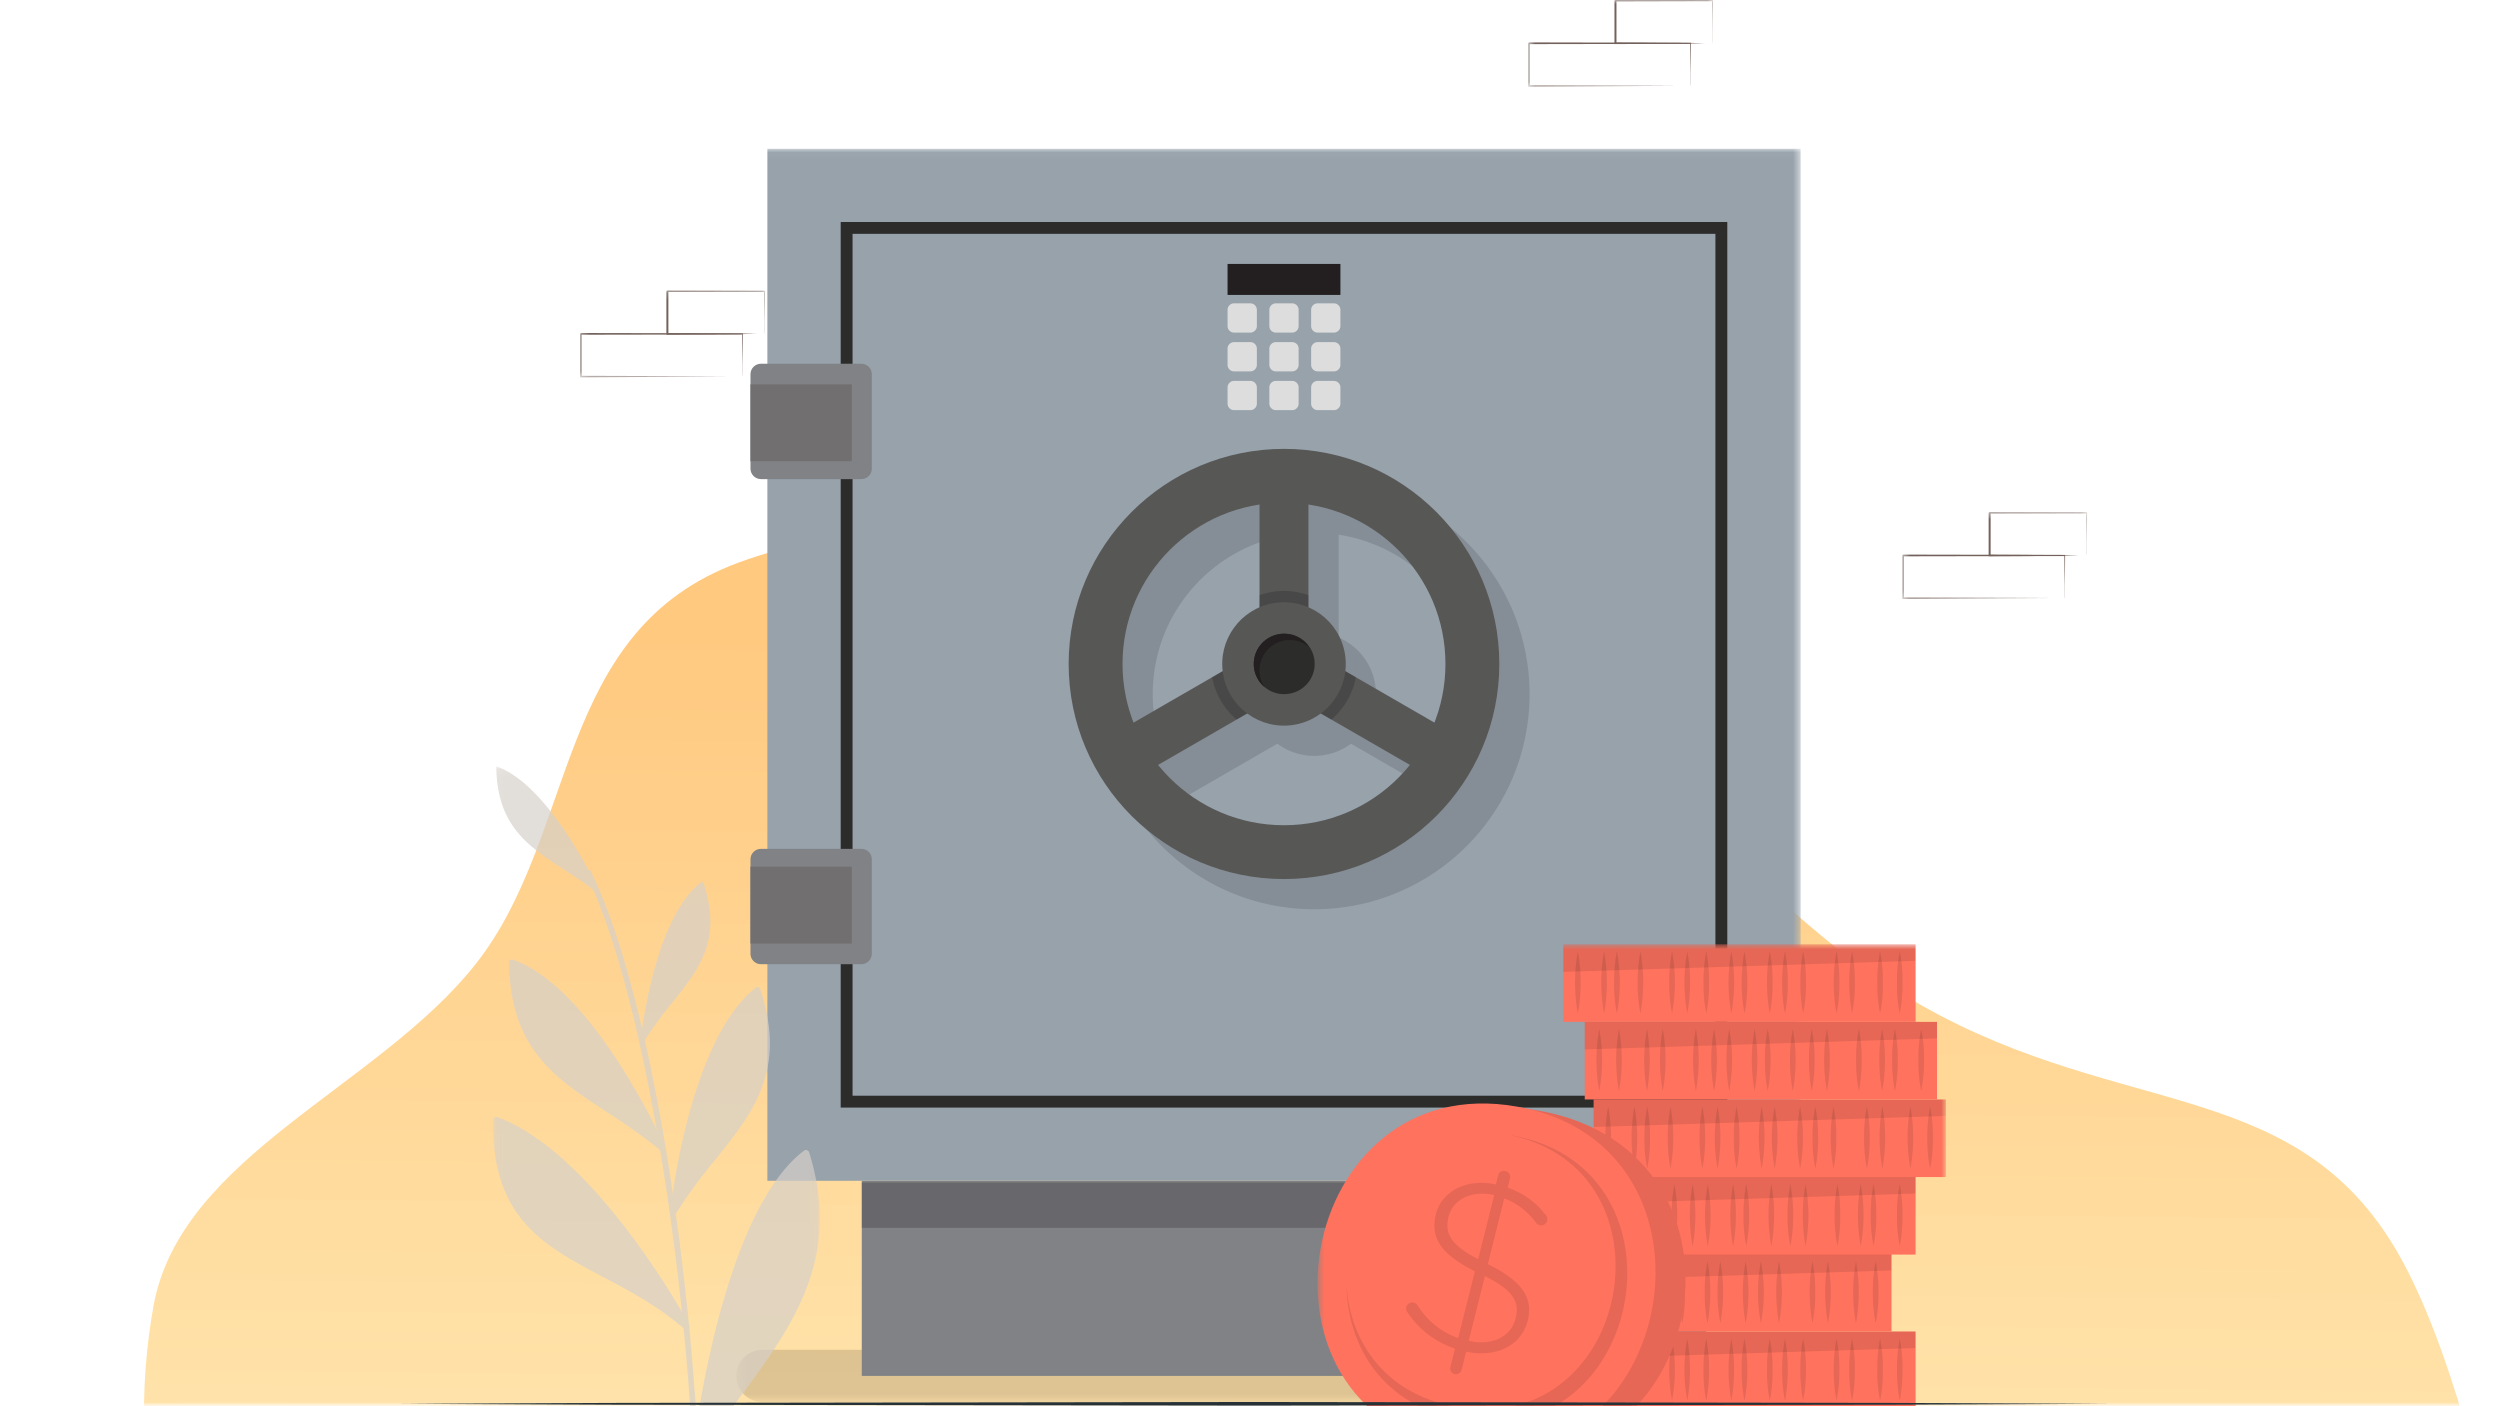 <svg width="320" height="180" fill="none" xmlns="http://www.w3.org/2000/svg"><g clip-path="url(#a)"><mask id="b" style="mask-type:luminance" maskUnits="userSpaceOnUse" x="0" y="0" width="320" height="180"><path d="M320 0H0v180h320V0Z" fill="#fff"/></mask><g mask="url(#b)"><mask id="c" style="mask-type:luminance" maskUnits="userSpaceOnUse" x="0" y="0" width="320" height="180"><path d="M320 0H0v180h320V0Z" fill="#fff"/></mask><g mask="url(#c)"><path fill-rule="evenodd" clip-rule="evenodd" d="M328.977 246.488c-4.689 23.454-9.402 34.064-28.053 51.513-18.877 17.668-56.935 24.154-91.606 16.992-33.717-6.966-51.825-37.847-82.519-52.96-27.261-13.421-64.305-11.032-85.408-29.715-21.31-18.867-25.471-44.327-21.743-65.146 3.441-19.202 28.841-28.026 41.272-43.819 13.101-16.65 10.015-42.669 33.622-51.343 23.911-8.788 58.427-3.644 87.095 6.982 26.667 9.882 38.303 33.736 61.759 48.177 26.427 16.273 49.456 9.998 63.01 32.321 13.273 21.862 22.521 83.126 18.336 104.064l4.235-17.066Z" fill="url(#d)"/></g></g><mask id="e" style="mask-type:luminance" maskUnits="userSpaceOnUse" x="74" y="37" width="24" height="12"><path d="M97.897 37.174H74.25V48.31h23.648V37.174Z" fill="#fff"/></mask><g mask="url(#e)" fill="#73625C"><path d="M95.024 48.212v-1.455c0-.93-.023-2.325-.037-4.013l.065.066-20.7.037c.046-.047-.108.102.102-.107v5.482l-.103-.117 14.73.047 4.348.028h.046l-4.324.028-14.8.102h-.102v-5.58c.21-.209.056-.06.107-.106l20.663.041h.065v.066c0 1.724-.028 3.096-.037 4.05v1.33a.815.815 0 0 1-.023.101Z"/><path d="M97.828 42.74a.373.373 0 0 1 0-.102v-1.386c0-.963 0-2.325-.042-3.98l.08.074-12.42.033.107-.107v5.463l-.144-.102 8.88.051 2.59.028h.949a1.884 1.884 0 0 1-.228 0h-.679l-2.576.079-8.95.051h-.098v-5.561l.107-.107 12.42.033h.074v.074c0 1.683-.033 3.055-.042 4.022v1.083c0 .117-.014.237-.028.354Z"/></g><mask id="f" style="mask-type:luminance" maskUnits="userSpaceOnUse" x="243" y="65" width="25" height="12"><path d="M267.145 65.537h-23.648v11.136h23.648V65.537Z" fill="#fff"/></mask><g mask="url(#f)" fill="#73625C"><path d="M264.272 76.576V75.12c0-.93-.023-2.325-.037-4.013l.065.066-20.701.037c.047-.047-.107.102.103-.107v5.482l-.103-.116 14.731.046 4.347.028h.047l-4.325.028-14.8.102h-.102v-5.58c.209-.209.056-.06.107-.106l20.663.041h.065v.066c0 1.725-.028 3.096-.037 4.05v1.33a.935.935 0 0 1-.023.102Z"/><path d="M267.076 71.103a.35.35 0 0 1 0-.102v-1.386c0-.962 0-2.325-.042-3.98l.079.074-12.419.033.107-.107v5.463l-.144-.102 8.88.051 2.59.028h.949a1.845 1.845 0 0 1-.228 0h-.679l-2.576.079-8.95.051h-.098v-5.56l.107-.108 12.419.033h.075v.074c0 1.683-.033 3.055-.042 4.022v1.084c0 .116-.014.237-.028.353Z"/></g><mask id="g" style="mask-type:luminance" maskUnits="userSpaceOnUse" x="195" y="-1" width="25" height="13"><path d="M219.253-.023h-23.649v11.136h23.649V-.023Z" fill="#fff"/></mask><g mask="url(#g)" fill="#73625C"><path d="M216.379 11.015V9.56c0-.93-.023-2.325-.037-4.013l.065.065-20.7.037c.046-.046-.107.103.102-.107v5.482l-.102-.116 14.73.047 4.347.027h.047l-4.324.028-14.8.103h-.103v-5.58c.21-.21.056-.06.107-.107l20.664.042h.065v.065c0 1.725-.028 3.097-.037 4.05v1.33a.753.753 0 0 1-.024.102Z"/><path d="M219.183 5.542a.437.437 0 0 1 0-.102V4.054c0-.962 0-2.324-.042-3.98l.079.075-12.419.032.107-.107v5.464l-.144-.103 8.881.052 2.59.027h.948a1.865 1.865 0 0 1-.228 0h-.678l-2.576.08-8.951.05h-.098V.085l.107-.107 12.42.032h.074v.075c0 1.683-.033 3.054-.042 4.022v1.083c0 .116-.014.237-.028.353Z"/></g><mask id="h" style="mask-type:luminance" maskUnits="userSpaceOnUse" x="94" y="19" width="137" height="161"><path d="M230.477 19.04H94.241v160.414h136.236V19.04Z" fill="#fff"/></mask><g mask="url(#h)"><path opacity=".15" d="M227.136 172.778H97.582a3.339 3.339 0 0 0-3.34 3.337v.002a3.339 3.339 0 0 0 3.34 3.337h129.554a3.34 3.34 0 0 0 3.341-3.337v-.002a3.34 3.34 0 0 0-3.341-3.337Z" fill="#231F20"/><path d="M218.394 151.142H110.306v24.973h108.088v-24.973Z" fill="#808285"/><path opacity=".25" d="M218.394 151.357H110.306v5.807h108.088v-5.807Z" fill="#231F20"/><path d="M230.478 19.04H98.225v132.102h132.253V19.04Z" fill="#97A2AB"/><path d="M221.094 28.415H107.609V141.77h113.485V28.415Z" fill="#2C2C2B"/><path d="M219.573 29.932H109.128V140.25h110.445V29.931Z" fill="#97A2AB"/><path opacity=".15" d="M168.222 61.323c-15.222 0-27.563 12.325-27.563 27.53 0 15.207 12.339 27.532 27.563 27.532 15.224 0 27.562-12.325 27.562-27.531s-12.338-27.531-27.562-27.531Zm20.668 27.53c0 2.652-.506 5.18-1.417 7.51l-10.054-5.81-1.348-.778a7.896 7.896 0 0 0-4.722-8.173V68.446c9.93 1.508 17.539 10.07 17.539 20.409h.002Zm-23.8-20.408v13.158a7.9 7.9 0 0 0-4.721 8.172l-1.347.779-10.054 5.81a20.553 20.553 0 0 1-1.417-7.51c0-10.34 7.609-18.903 17.539-20.409Zm3.13 41.055c-6.516 0-12.326-3.015-16.115-7.722l10.054-5.806 1.344-.777a7.883 7.883 0 0 0 4.714 1.557c1.766 0 3.4-.579 4.715-1.557l1.343.777 10.055 5.806c-3.788 4.707-9.597 7.722-16.115 7.722h.005Z" fill="#231F20"/><path d="M167.482 62.217h-6.262v17.665h6.262V62.217ZM185.656 93.68l-3.14 5.413-12.105-6.99-3.205-1.852 3.135-5.418 3.209 1.854 12.106 6.993ZM161.496 90.25l-3.205 1.853-12.105 6.99-3.139-5.413 12.105-6.993 3.21-1.854 3.134 5.418Z" fill="#575755"/><path opacity=".25" d="m158.363 84.833 3.134 5.418-3.205 1.852a9.305 9.305 0 0 1-3.139-5.416l3.21-1.854ZM167.482 79.882h-6.262v-3.701a9.239 9.239 0 0 1 3.129-.54c1.1 0 2.151.189 3.131.54v3.701h.002ZM173.55 86.687a9.307 9.307 0 0 1-3.139 5.416l-3.205-1.852 3.135-5.418 3.209 1.854Z" fill="#231F20"/><path d="M165.619 92.778c4.309-.699 7.236-4.755 6.537-9.06-.7-4.304-4.761-7.228-9.07-6.529-4.31.7-7.237 4.755-6.537 9.06.699 4.304 4.76 7.228 9.07 6.53Z" fill="#575755"/><path d="M164.35 57.456c-15.221 0-27.562 12.325-27.562 27.531 0 15.207 12.339 27.531 27.562 27.531 15.224 0 27.563-12.324 27.563-27.53 0-15.207-12.339-27.532-27.563-27.532Zm0 48.175c-11.413 0-20.667-9.243-20.667-20.644 0-11.4 9.254-20.644 20.667-20.644 11.415 0 20.669 9.243 20.669 20.644 0 11.401-9.254 20.644-20.669 20.644Z" fill="#575755"/><path d="M164.972 88.8a3.867 3.867 0 1 0-1.24-7.633 3.866 3.866 0 1 0 1.24 7.633Z" fill="#2C2C2B"/><path d="M161.22 85.802a3.87 3.87 0 0 1 6.342-2.977 3.871 3.871 0 0 0-3.209-1.704 3.87 3.87 0 0 0-3.872 3.866c0 1.198.547 2.269 1.401 2.977a3.852 3.852 0 0 1-.662-2.162ZM171.574 33.785h-14.447v3.97h14.447v-3.97Z" fill="#231F20"/><path d="M160.042 38.827h-2.079a.836.836 0 0 0-.836.835v2.076c0 .462.374.835.836.835h2.079a.835.835 0 0 0 .836-.835v-2.076a.836.836 0 0 0-.836-.835ZM165.39 38.827h-2.078a.836.836 0 0 0-.836.835v2.076c0 .462.374.835.836.835h2.078a.835.835 0 0 0 .836-.835v-2.076a.836.836 0 0 0-.836-.835ZM170.737 38.827h-2.076a.836.836 0 0 0-.837.835v2.076c0 .462.375.835.837.835h2.076a.836.836 0 0 0 .836-.835v-2.076a.836.836 0 0 0-.836-.835ZM160.042 43.791h-2.079a.835.835 0 0 0-.836.836v2.076c0 .46.374.835.836.835h2.079a.836.836 0 0 0 .836-.835v-2.076a.835.835 0 0 0-.836-.836ZM165.39 43.791h-2.078a.835.835 0 0 0-.836.836v2.076c0 .46.374.835.836.835h2.078a.836.836 0 0 0 .836-.835v-2.076a.835.835 0 0 0-.836-.836ZM170.737 43.791h-2.076a.836.836 0 0 0-.837.836v2.076c0 .46.375.835.837.835h2.076a.836.836 0 0 0 .836-.835v-2.076a.836.836 0 0 0-.836-.836ZM160.042 48.754h-2.079a.836.836 0 0 0-.836.835v2.076c0 .462.374.835.836.835h2.079a.835.835 0 0 0 .836-.835V49.59a.836.836 0 0 0-.836-.835ZM165.39 48.754h-2.078a.836.836 0 0 0-.836.835v2.076c0 .462.374.835.836.835h2.078a.835.835 0 0 0 .836-.835V49.59a.836.836 0 0 0-.836-.835ZM170.737 48.754h-2.076a.837.837 0 0 0-.837.835v2.076c0 .462.375.835.837.835h2.076a.836.836 0 0 0 .836-.835V49.59a.836.836 0 0 0-.836-.835Z" fill="#DDD"/><path d="M110.25 46.558H97.403c-.74 0-1.342.6-1.342 1.34v12.087c0 .74.601 1.34 1.342 1.34h12.847c.741 0 1.341-.6 1.341-1.34V47.898c0-.74-.6-1.34-1.341-1.34Z" fill="#808285"/><path d="M109.037 49.2H96.061v9.834h12.976V49.2Z" fill="#716F70"/><path d="M110.25 108.651H97.403c-.74 0-1.342.601-1.342 1.341v12.087c0 .74.601 1.34 1.342 1.34h12.847c.741 0 1.341-.6 1.341-1.34v-12.087c0-.74-.6-1.341-1.341-1.341Z" fill="#808285"/><path d="M109.037 110.94H96.061v9.834h12.976v-9.834Z" fill="#716F70"/></g><mask id="i" style="mask-type:luminance" maskUnits="userSpaceOnUse" x="63" y="98" width="42" height="102"><path d="M63.088 98.085h41.848v101.828H63.088V98.085Z" fill="#fff"/></mask><g style="mix-blend-mode:multiply" opacity=".7" fill="#D6D0C9" mask="url(#i)"><path d="M89.603 199.913c.643-22.647-4.636-69.533-14.082-88.604l-.623.308c9.09 18.314 14.684 65.439 13.984 88.275l.72.021Z"/><path d="M86.107 155.327s2.315-21.925 10.86-28.649c4.579 13.84-4.805 18.608-10.86 28.649Z"/><path d="M86.107 155.677a.346.346 0 0 0 .3-.168 63.579 63.579 0 0 1 5.119-7.025c4.943-6.177 9.215-11.52 5.775-21.911a.35.35 0 0 0-.545-.169c-8.565 6.745-10.894 27.99-10.985 28.895a.337.337 0 0 0 .231.364l.105.014Zm10.684-28.403c3.027 9.711-1.077 14.843-5.818 20.768-1.447 1.809-2.936 3.667-4.314 5.763.672-5.02 3.398-20.747 10.132-26.531ZM84.84 147.018s-9.089-20.27-19.325-23.839c.14 14.563 10.355 16.309 19.326 23.839Z"/><path d="M84.841 147.369a.349.349 0 0 0 .35-.337.383.383 0 0 0-.035-.154c-.37-.834-9.243-20.452-19.522-24.049a.35.35 0 0 0-.321.041.368.368 0 0 0-.147.288c.098 11.071 5.887 14.857 12.586 19.233a69.274 69.274 0 0 1 6.845 4.907c.07.05.16.078.245.071ZM65.873 123.67c8.265 3.323 15.774 17.585 17.99 22.114-1.908-1.486-3.838-2.748-5.719-3.975-6.433-4.207-11.998-7.839-12.27-18.139ZM89.05 186.184s3.496-30.5 14.109-38.563c5.315 17.059-6.481 26.405-14.11 38.563Z"/><path d="M89.05 186.612c.147 0 .287-.07.364-.196 1.629-2.602 3.496-5.105 5.265-7.523 6.754-9.157 13.131-17.796 8.893-31.391a.43.43 0 0 0-.279-.281.435.435 0 0 0-.392.071c-10.628 8.07-14.13 37.588-14.277 38.843a.435.435 0 0 0 .286.456.45.45 0 0 0 .14.021Zm13.886-38.248c3.734 12.831-2.426 21.182-8.943 30.017-1.398 1.935-2.894 3.919-4.265 5.973.951-6.626 4.72-28.859 13.208-35.99ZM87.827 169.742s-11.823-21.735-24.304-26.349c-.16 17.858 13.487 16.933 24.304 26.349Z"/><path d="M87.827 170.17a.433.433 0 0 0 .378-.638c-.483-.891-12.048-21.918-24.535-26.539a.428.428 0 0 0-.553.26.453.453 0 0 0-.028.14c-.112 12.544 6.468 16.022 14.082 20.046 3.461 1.83 7.034 3.716 10.376 6.626.077.07.175.105.28.105Zm-23.878-26.146c9.754 4.039 19.137 18.56 22.375 23.916a61.613 61.613 0 0 0-8.726-5.258c-7.265-3.829-13.53-7.145-13.649-18.658ZM82.262 133.149s1.608-15.292 7.572-19.982c3.195 9.655-3.35 12.985-7.572 19.982Z"/><path d="M82.26 133.395a.24.24 0 0 0 .203-.119 46.084 46.084 0 0 1 3.567-4.908c3.454-4.312 6.432-8.036 4.034-15.286a.262.262 0 0 0-.161-.161.28.28 0 0 0-.224.042c-5.97 4.705-7.6 19.527-7.69 20.158a.237.237 0 0 0 .16.253c.035.021.07.028.112.021Zm7.447-19.815c2.098 6.781-.748 10.356-4.055 14.486-1.014 1.262-2.049 2.566-3.014 4.025.497-3.499 2.378-14.458 7.07-18.511ZM77.004 114.73s-6.293-14.135-13.48-16.645c.09 10.173 7.222 11.429 13.48 16.645Z"/></g><mask id="j" style="mask-type:luminance" maskUnits="userSpaceOnUse" x="168" y="120" width="82" height="67"><path d="M249.077 120.868h-80.439v65.561h80.439v-65.561Z" fill="#fff"/></mask><g mask="url(#j)"><path d="M245.195 170.433h-45.091v9.931h45.091v-9.931Z" fill="#FF725E"/><g opacity=".1" fill="#000"><path d="M201.965 171.34c.48 2.625.48 5.322 0 7.947a22.154 22.154 0 0 1 0-7.947ZM205.324 171.339a22.16 22.16 0 0 1 0 7.948 22.114 22.114 0 0 1 0-7.948ZM206.963 171.339c.48 2.626.48 5.323 0 7.948a22.16 22.16 0 0 1 0-7.948ZM215.97 171.339a22.768 22.768 0 0 1 0 7.948 22.114 22.114 0 0 1 0-7.948ZM218.404 171.339c.48 2.626.48 5.323 0 7.948a18.98 18.98 0 0 1-.358-3.974 20.015 20.015 0 0 1 .358-3.974ZM228.478 171.339a22.16 22.16 0 0 1 0 7.948 18.913 18.913 0 0 1-.358-3.974 19.94 19.94 0 0 1 .358-3.974ZM230.804 171.339c.25 1.313.372 2.64.358 3.974a20.042 20.042 0 0 1-.358 3.974 18.913 18.913 0 0 1-.358-3.974 20.015 20.015 0 0 1 .358-3.974ZM235.079 171.339a19.94 19.94 0 0 1 .358 3.974 19.894 19.894 0 0 1-.358 3.974 19.047 19.047 0 0 1-.358-3.974 20.09 20.09 0 0 1 .358-3.974ZM226.531 171.339c.251 1.313.372 2.64.358 3.974a18.98 18.98 0 0 1-.358 3.974 19.968 19.968 0 0 1-.358-3.974 20.015 20.015 0 0 1 .358-3.974ZM209.971 171.339a22.358 22.358 0 0 1 0 7.934 22.114 22.114 0 0 1 0-7.948v.014ZM221.611 171.339a22.816 22.816 0 0 1 0 7.948 22.114 22.114 0 0 1 0-7.948ZM223.288 171.339c.25 1.313.372 2.64.358 3.974a19.047 19.047 0 0 1-.358 3.974 19.894 19.894 0 0 1-.358-3.974 19.94 19.94 0 0 1 .358-3.974ZM240.65 171.339a19.94 19.94 0 0 1 .358 3.974 18.847 18.847 0 0 1-.358 3.974 19.047 19.047 0 0 1-.358-3.974 20.09 20.09 0 0 1 .358-3.974ZM243.17 171.339c.48 2.626.48 5.323 0 7.948a22.16 22.16 0 0 1 0-7.948ZM237.062 171.339c.25 1.313.372 2.64.358 3.974.022 1.334-.1 2.668-.358 3.974a20.042 20.042 0 0 1-.358-3.974 20.09 20.09 0 0 1 .358-3.974ZM214.023 171.339a22.16 22.16 0 0 1 0 7.948 22.114 22.114 0 0 1 0-7.948Z"/></g><path opacity=".1" d="M245.188 170.433v2.112l-45.084 1.413v-3.525h45.084Z" fill="#000"/><path d="M242.111 160.501h-45.092v9.932h45.092v-9.932Z" fill="#FF725E"/><g opacity=".1" fill="#000"><path d="M198.879 161.436a22.121 22.121 0 0 1 0 7.941 18.914 18.914 0 0 1-.358-3.967c-.014-1.334.1-2.668.358-3.974ZM202.235 161.436c.48 2.626.48 5.315 0 7.941a18.969 18.969 0 0 1-.358-3.967 19.532 19.532 0 0 1 .358-3.974ZM203.876 161.436c.251 1.313.372 2.64.358 3.974.021 1.335-.1 2.662-.358 3.967a18.902 18.902 0 0 1-.358-3.967 20.015 20.015 0 0 1 .358-3.974ZM212.882 161.436c.48 2.626.48 5.315 0 7.941a22.076 22.076 0 0 1 0-7.941ZM215.317 161.436a19.39 19.39 0 0 1 .358 3.974c.022 1.335-.1 2.662-.358 3.967a19.885 19.885 0 0 1-.358-3.967 20.015 20.015 0 0 1 .358-3.974ZM225.391 161.436a19.39 19.39 0 0 1 .358 3.974c.022 1.335-.1 2.662-.358 3.967a19.959 19.959 0 0 1-.358-3.967 20.09 20.09 0 0 1 .358-3.974ZM227.718 161.436c.48 2.626.48 5.315 0 7.941a22.121 22.121 0 0 1 0-7.941ZM231.993 161.436c.257 1.306.372 2.64.358 3.974a18.969 18.969 0 0 1-.358 3.967 22.076 22.076 0 0 1 0-7.941ZM223.444 161.436c.48 2.626.48 5.315 0 7.941a22.121 22.121 0 0 1 0-7.941ZM206.854 161.436a22.121 22.121 0 0 1 0 7.941 22.076 22.076 0 0 1 0-7.941ZM218.562 161.436a22.121 22.121 0 0 1 0 7.941 18.835 18.835 0 0 1-.358-3.967 19.39 19.39 0 0 1 .358-3.974ZM220.2 161.436a22.121 22.121 0 0 1 0 7.941 22.076 22.076 0 0 1 0-7.941ZM237.563 161.436a22.121 22.121 0 0 1 0 7.941 22.076 22.076 0 0 1 0-7.941ZM240.083 161.436c.25 1.313.372 2.64.358 3.974a18.969 18.969 0 0 1-.358 3.967 19.811 19.811 0 0 1-.358-3.967 19.94 19.94 0 0 1 .358-3.974ZM233.976 161.436c.48 2.626.48 5.315 0 7.941a22.076 22.076 0 0 1 0-7.941ZM210.936 161.436c.25 1.313.372 2.64.358 3.974a19.959 19.959 0 0 1-.358 3.967 18.835 18.835 0 0 1-.358-3.967 20.015 20.015 0 0 1 .358-3.974Z"/></g><path opacity=".1" d="M242.111 160.501v2.112l-45.092 1.42v-3.532h45.092Z" fill="#000"/><path d="M249.077 140.731h-45.093v9.932h45.093v-9.932Z" fill="#FF725E"/><g opacity=".1" fill="#000"><path d="M205.847 141.638a22.07 22.07 0 0 1 0 7.94 22.07 22.07 0 0 1 0-7.94ZM209.206 141.638a22.115 22.115 0 0 1 0 7.94 22.07 22.07 0 0 1 0-7.94ZM210.844 141.638c.25 1.312.372 2.639.358 3.974a19.956 19.956 0 0 1-.358 3.966 18.832 18.832 0 0 1-.358-3.966 19.927 19.927 0 0 1 .358-3.974ZM219.851 141.638a22.07 22.07 0 0 1 0 7.94 22.07 22.07 0 0 1 0-7.94ZM222.286 141.638c.251 1.312.372 2.639.358 3.974.021 1.334-.1 2.661-.358 3.966a19.808 19.808 0 0 1-.358-3.966 19.927 19.927 0 0 1 .358-3.974ZM232.359 141.638a19.88 19.88 0 0 1 .358 3.974c.022 1.334-.1 2.661-.358 3.966a19.881 19.881 0 0 1-.358-3.966 20.001 20.001 0 0 1 .358-3.974ZM234.687 141.638c.251 1.305.372 2.639.358 3.974.021 1.334-.1 2.661-.358 3.966a22.07 22.07 0 0 1 0-7.94ZM238.961 141.638c.25 1.305.372 2.639.357 3.974.022 1.334-.1 2.661-.357 3.966a19.808 19.808 0 0 1-.358-3.966 19.927 19.927 0 0 1 .358-3.974ZM230.413 141.638a22.115 22.115 0 0 1 0 7.94 22.07 22.07 0 0 1 0-7.94ZM213.823 141.638a22.07 22.07 0 0 1 0 7.94 22.07 22.07 0 0 1 0-7.94ZM225.493 141.638a22.07 22.07 0 0 1 0 7.94 22.07 22.07 0 0 1 0-7.94ZM227.154 141.638a22.07 22.07 0 0 1 0 7.94 22.115 22.115 0 0 1 0-7.94ZM244.531 141.638a22.07 22.07 0 0 1 0 7.94 22.115 22.115 0 0 1 0-7.94ZM247.052 141.638c.25 1.312.372 2.639.358 3.974.021 1.334-.1 2.661-.358 3.966a18.832 18.832 0 0 1-.358-3.966 20.001 20.001 0 0 1 .358-3.974ZM240.944 141.638a22.115 22.115 0 0 1 0 7.94 22.07 22.07 0 0 1 0-7.94ZM217.903 141.638c.251 1.312.372 2.639.358 3.974a19.881 19.881 0 0 1-.358 3.966 18.898 18.898 0 0 1-.358-3.966 20.029 20.029 0 0 1 .358-3.974Z"/></g><path opacity=".1" d="M249.077 140.731v2.105l-45.093 1.42v-3.525h45.093Z" fill="#000"/><path d="M247.938 130.8h-45.092v9.931h45.092V130.8Z" fill="#FF725E"/><g opacity=".1" fill="#000"><path d="M245.912 139.654a20.09 20.09 0 0 1-.358-3.974c-.022-1.334.1-2.668.358-3.974.258 1.306.38 2.64.358 3.974a20.015 20.015 0 0 1-.358 3.974ZM242.554 139.654a19.94 19.94 0 0 1-.358-3.974c-.022-1.334.1-2.668.358-3.974.257 1.306.379 2.64.358 3.974a20.09 20.09 0 0 1-.358 3.974ZM240.914 139.654a20.042 20.042 0 0 1-.358-3.974c-.022-1.334.1-2.668.358-3.974.48 2.626.48 5.322 0 7.948ZM231.908 139.654a20.015 20.015 0 0 1-.358-3.974 20.008 20.008 0 0 1 .358-3.974 18.98 18.98 0 0 1 .358 3.974 20.015 20.015 0 0 1-.358 3.974ZM229.474 139.654a22.114 22.114 0 0 1 0-7.948c.48 2.626.48 5.322 0 7.948ZM219.4 139.654a22.114 22.114 0 0 1 0-7.948 22.16 22.16 0 0 1 0 7.948ZM217.072 139.654a22.16 22.16 0 0 1 0-7.948c.48 2.626.48 5.322 0 7.948ZM212.834 139.654a22.114 22.114 0 0 1 0-7.948 22.16 22.16 0 0 1 0 7.948ZM221.346 139.654a22.114 22.114 0 0 1 0-7.948 22.768 22.768 0 0 1 0 7.948ZM237.935 139.654a20.09 20.09 0 0 1-.358-3.974 20.083 20.083 0 0 1 .358-3.974c.258 1.306.38 2.64.358 3.974a19.894 19.894 0 0 1-.358 3.974ZM226.266 139.654a20.09 20.09 0 0 1-.358-3.974 20.083 20.083 0 0 1 .358-3.974c.258 1.306.38 2.64.358 3.974a19.94 19.94 0 0 1-.358 3.974ZM224.591 139.654a22.114 22.114 0 0 1 0-7.948 22.768 22.768 0 0 1 0 7.948ZM207.228 139.654a22.114 22.114 0 0 1 0-7.948c.48 2.626.48 5.322 0 7.948ZM204.707 139.654a22.16 22.16 0 0 1 0-7.948c.48 2.626.48 5.322 0 7.948ZM210.815 139.654a22.114 22.114 0 0 1 0-7.948 22.816 22.816 0 0 1 0 7.948ZM233.855 139.654a19.894 19.894 0 0 1-.358-3.974c-.022-1.334.1-2.668.358-3.974a22.16 22.16 0 0 1 0 7.948Z"/></g><path opacity=".1" d="M247.938 130.8v2.112l-45.092 1.413V130.8h45.092Z" fill="#000"/><path d="M245.195 120.868h-45.091v9.932h45.091v-9.932Z" fill="#FF725E"/><g opacity=".1" fill="#000"><path d="M201.965 121.782a22.07 22.07 0 0 1 0 7.94 22.115 22.115 0 0 1 0-7.94ZM205.324 121.782a22.115 22.115 0 0 1 0 7.94 22.07 22.07 0 0 1 0-7.94ZM206.963 121.782c.251 1.312.372 2.64.358 3.974a19.881 19.881 0 0 1-.358 3.966 18.898 18.898 0 0 1-.358-3.966c-.014-1.334.1-2.669.358-3.974ZM215.97 121.782a22.07 22.07 0 0 1 0 7.94 22.07 22.07 0 0 1 0-7.94ZM218.404 121.782c.251 1.312.372 2.64.358 3.974a19.881 19.881 0 0 1-.358 3.966 18.898 18.898 0 0 1-.358-3.966 20.008 20.008 0 0 1 .358-3.974ZM228.478 121.782c.25 1.312.372 2.64.358 3.974a19.956 19.956 0 0 1-.358 3.966 18.832 18.832 0 0 1-.358-3.966 19.934 19.934 0 0 1 .358-3.974ZM230.805 121.782c.258 1.305.372 2.64.358 3.974.022 1.334-.1 2.661-.358 3.966a19.956 19.956 0 0 1-.358-3.966 20.083 20.083 0 0 1 .358-3.974ZM235.079 121.782c.25 1.312.372 2.64.358 3.974.021 1.334-.1 2.661-.358 3.966a19.881 19.881 0 0 1-.358-3.966 20.008 20.008 0 0 1 .358-3.974ZM226.531 121.782c.257 1.305.372 2.64.357 3.974.022 1.334-.1 2.661-.357 3.966a22.07 22.07 0 0 1 0-7.94ZM209.971 121.782a22.07 22.07 0 0 1 0 7.94 22.07 22.07 0 0 1 0-7.94ZM221.611 121.782a22.07 22.07 0 0 1 0 7.94 22.07 22.07 0 0 1 0-7.94ZM223.288 121.782c.257 1.305.372 2.64.358 3.974a18.965 18.965 0 0 1-.358 3.966 22.07 22.07 0 0 1 0-7.94ZM240.649 121.782c.258 1.305.373 2.64.358 3.974.022 1.334-.1 2.661-.358 3.966a19.956 19.956 0 0 1-.358-3.966 20.083 20.083 0 0 1 .358-3.974ZM243.17 121.782c.251 1.312.372 2.64.358 3.974a19.881 19.881 0 0 1-.358 3.966 18.898 18.898 0 0 1-.358-3.966c-.014-1.334.1-2.669.358-3.974ZM237.062 121.782c.258 1.305.372 2.64.358 3.974.022 1.334-.1 2.661-.358 3.966a22.07 22.07 0 0 1 0-7.94ZM214.024 121.782a22.115 22.115 0 0 1 0 7.94 18.832 18.832 0 0 1-.358-3.966c-.015-1.334.1-2.669.358-3.974Z"/></g><path opacity=".1" d="M245.195 120.868v2.112l-45.091 1.42v-3.532h45.091Z" fill="#000"/><path d="M245.195 150.656h-45.091v9.931h45.091v-9.931Z" fill="#FF725E"/><g opacity=".1" fill="#000"><path d="M243.17 159.51a19.461 19.461 0 0 1-.358-3.974c-.021-1.335.1-2.662.358-3.967.48 2.626.48 5.315 0 7.941ZM239.811 159.51a19.46 19.46 0 0 1-.357-3.974 18.9 18.9 0 0 1 .357-3.967c.48 2.626.48 5.315 0 7.941ZM238.172 159.51a22.121 22.121 0 0 1 0-7.941c.48 2.626.48 5.315 0 7.941ZM229.166 159.51a19.461 19.461 0 0 1-.358-3.974c-.022-1.335.1-2.662.358-3.967.25 1.305.372 2.632.358 3.967a20.09 20.09 0 0 1-.358 3.974ZM226.73 159.51a22.076 22.076 0 0 1 0-7.941 22.121 22.121 0 0 1 0 7.941ZM216.657 159.51a22.121 22.121 0 0 1 0-7.941 22.728 22.728 0 0 1 0 7.941ZM214.323 159.51a22.076 22.076 0 0 1 0-7.941 22.121 22.121 0 0 1 0 7.941ZM210.049 159.51a22.776 22.776 0 0 1 0-7.941c.48 2.626.48 5.315 0 7.941ZM218.598 159.51a22.076 22.076 0 0 1 0-7.941c.48 2.626.48 5.315 0 7.941ZM235.194 159.51a19.461 19.461 0 0 1-.358-3.974c-.021-1.335.1-2.662.358-3.967.251 1.305.373 2.632.358 3.967a19.94 19.94 0 0 1-.358 3.974ZM223.524 159.51a19.462 19.462 0 0 1-.359-3.974 18.902 18.902 0 0 1 .359-3.967c.25 1.305.372 2.632.358 3.967a20.09 20.09 0 0 1-.358 3.974ZM221.84 159.51a22.121 22.121 0 0 1 0-7.941c.48 2.626.48 5.315 0 7.941ZM204.479 159.51a22.076 22.076 0 0 1 0-7.941c.48 2.626.48 5.315 0 7.941ZM201.965 159.51a22.121 22.121 0 0 1 0-7.941c.48 2.626.48 5.315 0 7.941ZM208.066 159.51a22.076 22.076 0 0 1 0-7.941c.48 2.626.48 5.315 0 7.941ZM231.112 159.51a22.076 22.076 0 0 1 0-7.941 22.121 22.121 0 0 1 0 7.941Z"/></g><path opacity=".1" d="M245.195 150.656v2.112l-45.091 1.419v-3.531h45.091Z" fill="#000"/><path d="M197.025 142.173c29.677 5.308 21.845 49.122-7.875 43.806-29.72-5.315-21.859-49.143 7.875-43.806Z" fill="#FF725E"/><path opacity=".1" d="M197.025 142.173c29.677 5.308 21.845 49.122-7.875 43.806-29.72-5.315-21.859-49.143 7.875-43.806Z" fill="#000"/><path d="M194.218 141.652c28.289 5.058 20.441 48.872-7.875 43.807-28.317-5.066-20.441-48.873 7.875-43.807Z" fill="#FF725E"/><path opacity=".1" d="M172.353 164.582c.15 7.813 4.682 15.404 14.706 17.152 23.512 4.202 30.02-32.163 6.544-36.386-.151 0-.308-.058-.459-.072 22.009 4.388 15.702 38.806-6.715 34.796-9.179-1.605-13.59-8.348-14.076-15.49Z" fill="#000"/><path d="M192.737 149.921a.715.715 0 0 1 .558.842c0 .021-.007.035-.014.057l-.301 1.205a10.144 10.144 0 0 1 4.818 3.439.845.845 0 0 1 .244.792.795.795 0 0 1-.974.557.71.71 0 0 1-.486-.342 8.89 8.89 0 0 0-4.039-3.083l-2.105 8.419c4.347 2.141 5.85 4.281 5.105 7.242-.794 3.189-4.045 4.773-7.875 3.96l-.588 2.34a.738.738 0 0 1-1.432-.357l.595-2.376a11.643 11.643 0 0 1-6.057-4.602.779.779 0 0 1 .766-1.277c.2.043.379.164.494.343a10.094 10.094 0 0 0 5.198 4.202l2.148-8.561c-4.296-2.141-5.728-4.239-5.012-7.242.716-3.004 3.995-4.695 7.697-3.867l.286-1.142a.714.714 0 0 1 .974-.549Zm-3.53 11.258 2.055-8.212c-2.943-.663-5.305.6-5.85 2.761-.501 2.048.143 3.568 3.795 5.451Zm.866 2.141-2.076 8.297c3.036.714 5.434-.563 6-2.854.529-2.047-.208-3.574-3.917-5.422v-.021h-.007Z" fill="#000" opacity=".1"/></g><path d="m51 179.689 27.375-.117 27.375-.042 54.75-.076 54.75.076 27.375.042 27.375.117-27.375.113-27.375.042-54.75.075-54.75-.075-27.375-.042L51 179.689Z" fill="#263238"/></g><defs><linearGradient id="d" x1="225.529" y1="82.573" x2="224.175" y2="225.639" gradientUnits="userSpaceOnUse"><stop stop-color="#FFC980"/><stop offset="1" stop-color="#FFEEBC"/></linearGradient><clipPath id="a"><path fill="#fff" d="M0 0h320v180H0z"/></clipPath></defs></svg>
